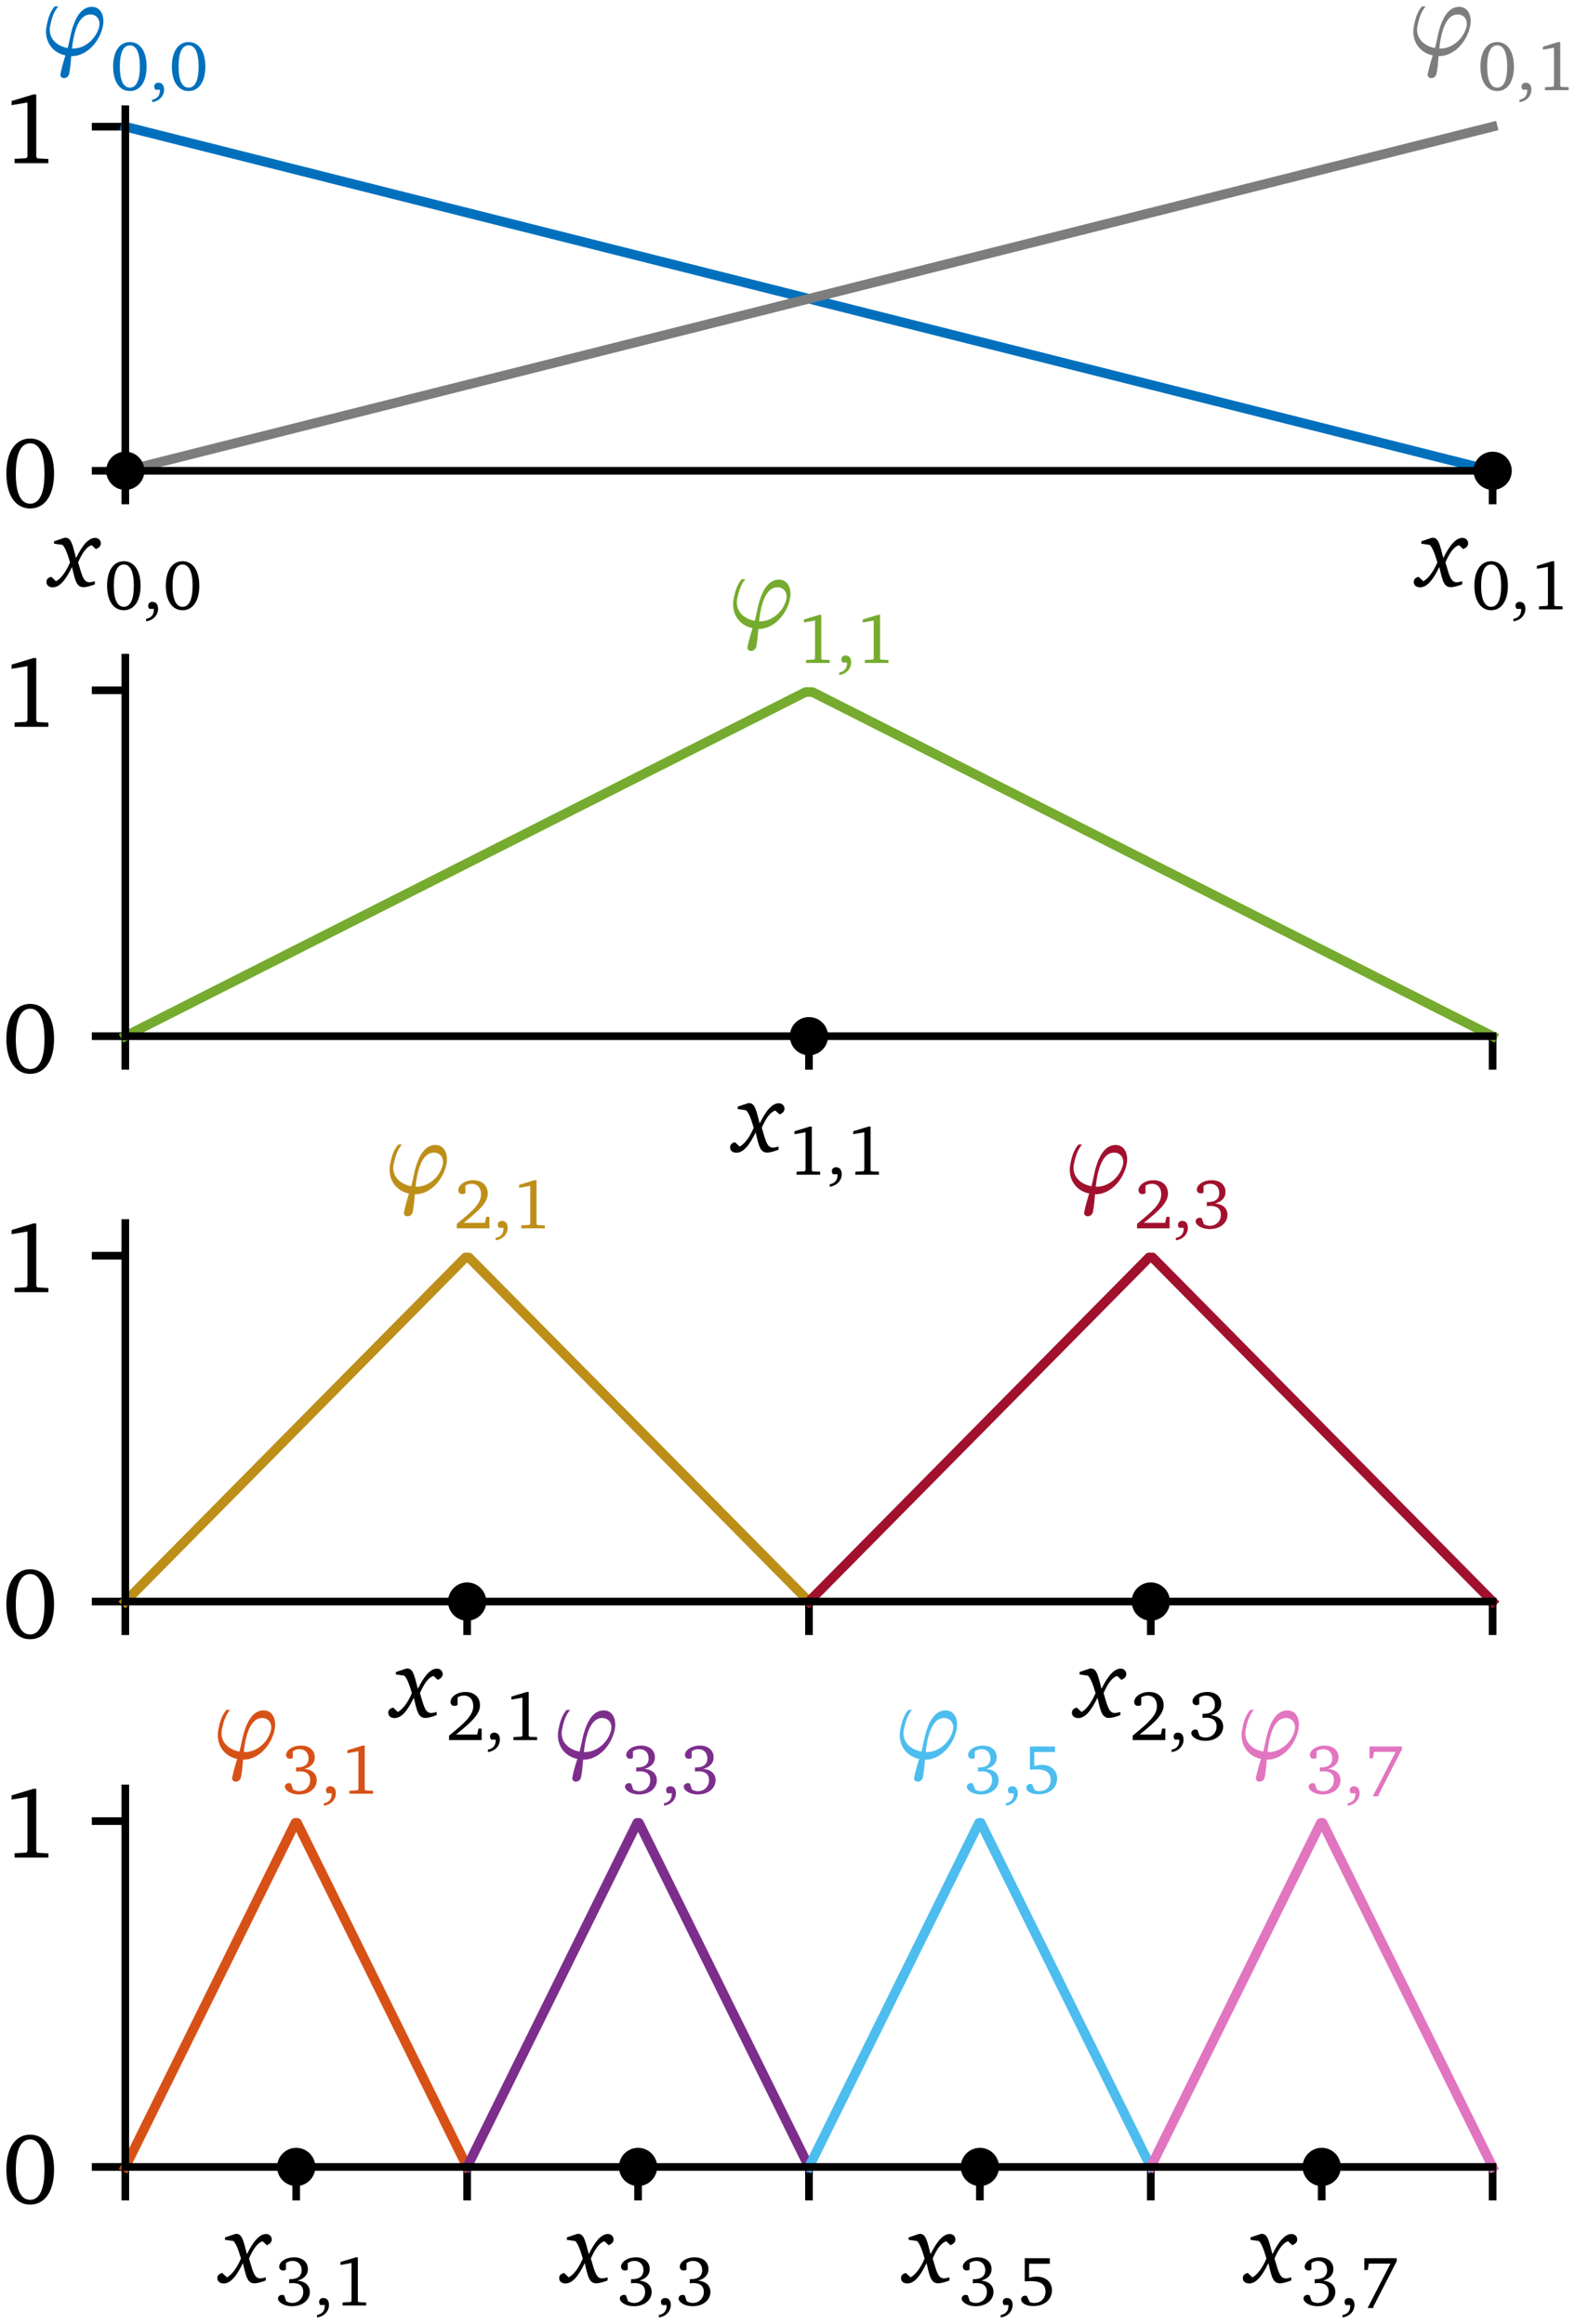 <?xml version="1.0" encoding="UTF-8" standalone="no"?>
<svg
   xmlns:dc="http://purl.org/dc/elements/1.1/"
   xmlns:cc="http://creativecommons.org/ns#"
   xmlns:rdf="http://www.w3.org/1999/02/22-rdf-syntax-ns#"
   xmlns:svg="http://www.w3.org/2000/svg"
   xmlns="http://www.w3.org/2000/svg"
   xmlns:xlink="http://www.w3.org/1999/xlink"
   xmlns:sodipodi="http://sodipodi.sourceforge.net/DTD/sodipodi-0.dtd"
   xmlns:inkscape="http://www.inkscape.org/namespaces/inkscape"
   width="247.017pt"
   height="364.369pt"
   viewBox="0 0 247.017 364.369"
   version="1.2"
   id="svg1005"
   sodipodi:docname="hierarchicalBasis_2.svg"
   inkscape:version="0.92.4 5da689c313, 2019-01-14">
  <sodipodi:namedview
     pagecolor="#ffffff"
     bordercolor="#666666"
     borderopacity="1"
     objecttolerance="10"
     gridtolerance="10"
     guidetolerance="10"
     inkscape:pageopacity="0"
     inkscape:pageshadow="2"
     inkscape:window-width="1920"
     inkscape:window-height="1015"
     id="namedview1007"
     showgrid="false"
     fit-margin-left="1"
     fit-margin-bottom="1"
     fit-margin-top="1"
     fit-margin-right="1"
     inkscape:zoom="1.4274194"
     inkscape:cx="37.854337"
     inkscape:cy="226.84623"
     inkscape:window-x="1920"
     inkscape:window-y="0"
     inkscape:window-maximized="1"
     inkscape:current-layer="surface707" />
  <defs
     id="defs52">
    <g
       id="g50">
      <symbol
         overflow="visible"
         id="glyph0-0"
         style="overflow:visible">
        <path
           style="stroke:none"
           d=""
           id="path2"
           inkscape:connector-curvature="0" />
      </symbol>
      <symbol
         overflow="visible"
         id="glyph0-1"
         style="overflow:visible">
        <path
           style="stroke:none"
           d="m 1.359,-5.094 -1.062,0.359 v 0.25 l 0.875,0.125 C 1.453,-4.094 1.688,-3.484 1.969,-2.531 1.531,-1.5 0.984,-0.812 0.5,-0.562 L 0.016,-1.016 c -0.328,0.062 -0.516,0.25 -0.516,0.531 0,0.344 0.266,0.562 0.656,0.562 0.703,0 1.328,-0.703 2.016,-2.125 C 2.516,-0.562 2.656,0.062 3.391,0.062 3.672,0.062 4.062,-0.047 4.562,-0.234 V -0.562 C 4.312,-0.5 4.125,-0.453 4,-0.453 c -0.625,0 -0.766,-0.656 -1.188,-2.078 0.469,-1.078 0.938,-1.672 1.422,-1.797 l 0.438,0.406 C 5.016,-4.062 5.188,-4.266 5.188,-4.516 c 0,-0.328 -0.25,-0.578 -0.594,-0.578 -0.656,0 -1.312,0.703 -2,2.109 -0.375,-1.438 -0.5,-2.125 -1.125,-2.125 -0.031,0 -0.062,0.016 -0.109,0.016 z m 0,0"
           id="path5"
           inkscape:connector-curvature="0" />
      </symbol>
      <symbol
         overflow="visible"
         id="glyph0-2"
         style="overflow:visible">
        <path
           style="stroke:none"
           d="m 0.531,-7.062 v 0.406 l 0.516,0.047 0.172,0.188 L 1.75,0 H 2.406 L 5.094,-5.766 5.703,0 H 6.312 L 9.391,-6.594 10,-6.656 V -7.062 H 7.984 v 0.406 l 0.625,0.047 0.078,0.156 -2.297,5.031 -0.594,-5.641 h -0.688 L 2.5,-1.5 2.109,-6.453 2.188,-6.609 2.781,-6.656 V -7.062 Z m 0,0"
           id="path8"
           inkscape:connector-curvature="0" />
      </symbol>
      <symbol
         overflow="visible"
         id="glyph1-0"
         style="overflow:visible">
        <path
           style="stroke:none"
           d=""
           id="path11"
           inkscape:connector-curvature="0" />
      </symbol>
      <symbol
         overflow="visible"
         id="glyph1-1"
         style="overflow:visible">
        <path
           style="stroke:none"
           d="m 2.047,-5.031 c -1.047,0 -1.75,0.938 -1.75,2.562 0,1.625 0.703,2.562 1.75,2.562 1.047,0 1.75,-0.938 1.75,-2.562 0,-1.625 -0.703,-2.562 -1.75,-2.562 z m 0,0.344 c 0.672,0 1.047,0.75 1.047,2.219 0,1.453 -0.375,2.203 -1.047,2.203 C 1.375,-0.266 1,-1.016 1,-2.469 1,-3.938 1.375,-4.688 2.047,-4.688 Z m 0,0"
           id="path14"
           inkscape:connector-curvature="0" />
      </symbol>
      <symbol
         overflow="visible"
         id="glyph1-2"
         style="overflow:visible">
        <path
           style="stroke:none"
           d="m 0.281,1.25 c 0.75,-0.094 1.25,-0.656 1.25,-1.297 0,-0.469 -0.219,-0.734 -0.594,-0.734 -0.25,0 -0.438,0.156 -0.438,0.406 0,0.125 0.047,0.234 0.125,0.328 h 0.469 c 0,0.031 0,0.047 0,0.078 0,0.531 -0.266,0.859 -0.812,0.969 z m 0,0"
           id="path17"
           inkscape:connector-curvature="0" />
      </symbol>
      <symbol
         overflow="visible"
         id="glyph1-3"
         style="overflow:visible">
        <path
           style="stroke:none"
           d="M 2.281,-5.031 0.688,-4.547 v 0.312 L 1.844,-4.438 v 3.953 l -0.078,0.125 L 0.906,-0.312 V 0 H 3.375 V -0.312 L 2.578,-0.344 2.5,-0.453 V -5.031 Z m 0,0"
           id="path20"
           inkscape:connector-curvature="0" />
      </symbol>
      <symbol
         overflow="visible"
         id="glyph1-4"
         style="overflow:visible">
        <path
           style="stroke:none"
           d="m 1.031,-0.578 c 1.625,-1.297 2.516,-2.125 2.516,-3.062 0,-0.828 -0.578,-1.391 -1.516,-1.391 -0.922,0 -1.562,0.531 -1.562,1.047 0,0.25 0.156,0.406 0.406,0.406 0.125,0 0.234,-0.031 0.328,-0.109 v -0.781 c 0.219,-0.125 0.438,-0.188 0.656,-0.188 0.609,0 0.984,0.422 0.984,1.109 0,0.969 -0.922,1.766 -2.531,3.078 V 0 H 3.719 V -1.203 H 3.391 L 3.25,-0.578 Z m 0,0"
           id="path23"
           inkscape:connector-curvature="0" />
      </symbol>
      <symbol
         overflow="visible"
         id="glyph1-5"
         style="overflow:visible">
        <path
           style="stroke:none"
           d="m 2.328,-2.594 c 0.719,-0.203 1.094,-0.625 1.094,-1.203 0,-0.734 -0.562,-1.234 -1.438,-1.234 -0.922,0 -1.562,0.5 -1.562,0.984 0,0.234 0.172,0.391 0.406,0.391 0.109,0 0.203,-0.016 0.297,-0.094 v -0.688 c 0.219,-0.141 0.438,-0.219 0.703,-0.219 0.562,0 0.938,0.375 0.938,0.969 0,0.594 -0.406,0.938 -1.141,0.938 -0.062,0 -0.109,0 -0.156,0 v 0.438 c 0.141,-0.031 0.266,-0.031 0.391,-0.031 0.703,0 1.078,0.328 1.078,0.922 0,0.656 -0.484,1.156 -1.156,1.156 -0.219,0 -0.422,-0.062 -0.625,-0.172 L 0.938,-1.062 C 0.859,-1.094 0.781,-1.109 0.719,-1.109 c -0.234,0 -0.422,0.172 -0.422,0.375 0,0.375 0.594,0.812 1.469,0.812 1.125,0 1.859,-0.672 1.859,-1.484 0,-0.672 -0.469,-1.125 -1.297,-1.188 z m 0,0"
           id="path26"
           inkscape:connector-curvature="0" />
      </symbol>
      <symbol
         overflow="visible"
         id="glyph1-6"
         style="overflow:visible">
        <path
           style="stroke:none"
           d="m 0.75,-4.938 v 2.422 c 0.156,-0.016 0.375,-0.031 0.641,-0.031 1.016,0 1.531,0.344 1.531,1.094 0,0.688 -0.469,1.188 -1.156,1.188 -0.172,0 -0.344,-0.031 -0.5,-0.094 L 0.969,-1 c -0.078,-0.016 -0.125,-0.016 -0.172,-0.016 -0.25,0 -0.422,0.156 -0.422,0.391 0,0.359 0.5,0.688 1.266,0.688 1.203,0 1.953,-0.703 1.953,-1.656 0,-0.844 -0.625,-1.422 -1.609,-1.422 -0.234,0 -0.5,0.047 -0.781,0.125 v -1.469 H 3.375 V -4.938 Z m 0,0"
           id="path29"
           inkscape:connector-curvature="0" />
      </symbol>
      <symbol
         overflow="visible"
         id="glyph1-7"
         style="overflow:visible">
        <path
           style="stroke:none"
           d="m 0.516,-4.938 v 1.234 H 0.875 L 0.984,-4.375 H 3.25 L 0.859,0.266 H 1.469 v -0.156 l 2.438,-4.75 V -4.938 Z m 0,0"
           id="path32"
           inkscape:connector-curvature="0" />
      </symbol>
      <symbol
         overflow="visible"
         id="glyph2-0"
         style="overflow:visible">
        <path
           style="stroke:none"
           d=""
           id="path35"
           inkscape:connector-curvature="0" />
      </symbol>
      <symbol
         overflow="visible"
         id="glyph2-1"
         style="overflow:visible">
        <path
           style="stroke:none"
           d="m 2.922,-7.188 c -1.5,0 -2.484,1.328 -2.484,3.656 0,2.328 0.984,3.656 2.484,3.656 1.5,0 2.5,-1.328 2.5,-3.656 0,-2.328 -1,-3.656 -2.5,-3.656 z m 0,0.5 c 0.969,0 1.5,1.078 1.5,3.156 0,2.078 -0.531,3.156 -1.5,3.156 -0.969,0 -1.5,-1.062 -1.5,-3.141 0,-2.094 0.531,-3.172 1.5,-3.172 z m 0,0"
           id="path38"
           inkscape:connector-curvature="0" />
      </symbol>
      <symbol
         overflow="visible"
         id="glyph2-2"
         style="overflow:visible">
        <path
           style="stroke:none"
           d="M 3.266,-7.188 0.984,-6.5 v 0.438 l 1.656,-0.281 v 5.656 l -0.125,0.172 -1.219,0.062 V 0 h 3.531 V -0.438 L 3.688,-0.5 3.562,-0.656 V -7.188 Z m 0,0"
           id="path41"
           inkscape:connector-curvature="0" />
      </symbol>
      <symbol
         overflow="visible"
         id="glyph3-0"
         style="overflow:visible">
        <path
           style="stroke:none"
           d=""
           id="path44"
           inkscape:connector-curvature="0" />
      </symbol>
      <symbol
         overflow="visible"
         id="glyph3-1"
         style="overflow:visible">
        <path
           style="stroke:none"
           d="M 3.516,0.094 H 3.562 c 1.562,0 2.938,-1.5 3.266,-3.172 0.031,-0.156 0.047,-0.328 0.047,-0.5 0,-0.812 -0.422,-1.484 -1.203,-1.484 -1.375,0 -2,1.75 -2.312,3.359 -0.062,0.312 -0.141,0.625 -0.219,0.953 -1.078,-0.203 -1.875,-0.906 -1.875,-1.922 0,-0.125 0.016,-0.266 0.047,-0.406 0.141,-0.703 0.344,-1.438 0.844,-2.031 h -0.375 C 1.266,-4.516 1.078,-3.781 0.938,-3.078 0.891,-2.859 0.875,-2.656 0.875,-2.469 c 0,1.25 0.812,2.234 2.031,2.484 C 2.703,0.656 2.516,1.297 2.391,1.938 2.375,1.969 2.375,2 2.375,2.047 c 0,0.219 0.188,0.344 0.375,0.344 0.234,0 0.484,-0.156 0.547,-0.453 0.125,-0.625 0.172,-1.234 0.219,-1.844 z M 3.594,-0.703 c 0.031,-0.344 0.078,-0.656 0.141,-1 0.234,-1.234 0.719,-2.562 1.781,-2.562 0.578,0 0.953,0.422 0.953,0.969 0,0.062 -0.016,0.156 -0.016,0.219 -0.266,1.297 -1.469,2.375 -2.734,2.375 -0.047,0 -0.078,0 -0.125,0 z m 0,0"
           id="path47"
           inkscape:connector-curvature="0" />
      </symbol>
    </g>
  </defs>
  <g
     id="surface707"
     transform="translate(24.399,54.157)">
    <path
       style="fill:none;stroke:#000000;stroke-width:1.2;stroke-linecap:butt;stroke-linejoin:round;stroke-miterlimit:10;stroke-opacity:1"
       d="m -4.748,19.665 v 5.25"
       id="path54"
       inkscape:connector-curvature="0" />
    <g
       style="fill:#000000;fill-opacity:1"
       id="g58"
       transform="matrix(1.5,0,0,1.5,-49.555,-62.366)">
      <use
         xlink:href="#glyph0-1"
         x="22.126"
         y="66.791"
         id="use56"
         width="100%"
         height="100%" />
    </g>
    <g
       style="fill:#000000;fill-opacity:1"
       id="g66"
       transform="matrix(1.5,0,0,1.5,-49.555,-62.366)">
      <use
         xlink:href="#glyph1-1"
         x="27.671"
         y="69.169"
         id="use60"
         width="100%"
         height="100%" />
      <use
         xlink:href="#glyph1-2"
         x="31.766"
         y="69.169"
         id="use62"
         width="100%"
         height="100%" />
      <use
         xlink:href="#glyph1-1"
         x="33.813"
         y="69.169"
         id="use64"
         width="100%"
         height="100%" />
    </g>
    <path
       style="fill:none;stroke:#000000;stroke-width:1.2;stroke-linecap:butt;stroke-linejoin:round;stroke-miterlimit:10;stroke-opacity:1"
       d="m 209.699,19.665 v 5.25"
       id="path68"
       inkscape:connector-curvature="0" />
    <g
       style="fill:#000000;fill-opacity:1"
       id="g72"
       transform="matrix(1.5,0,0,1.5,-49.555,-62.366)">
      <use
         xlink:href="#glyph0-1"
         x="165.089"
         y="66.791"
         id="use70"
         width="100%"
         height="100%" />
    </g>
    <g
       style="fill:#000000;fill-opacity:1"
       id="g80"
       transform="matrix(1.5,0,0,1.5,-49.555,-62.366)">
      <use
         xlink:href="#glyph1-1"
         x="170.633"
         y="69.169"
         id="use74"
         width="100%"
         height="100%" />
      <use
         xlink:href="#glyph1-2"
         x="174.728"
         y="69.169"
         id="use76"
         width="100%"
         height="100%" />
      <use
         xlink:href="#glyph1-3"
         x="176.775"
         y="69.169"
         id="use78"
         width="100%"
         height="100%" />
    </g>
    <path
       style="fill:none;stroke:#000000;stroke-width:1.2;stroke-linecap:butt;stroke-linejoin:round;stroke-miterlimit:10;stroke-opacity:1"
       d="M -4.748,19.665 H -9.998"
       id="path82"
       inkscape:connector-curvature="0" />
    <g
       style="fill:#000000;fill-opacity:1"
       id="g86"
       transform="matrix(1.5,0,0,1.5,-49.555,-62.366)">
      <use
         xlink:href="#glyph2-1"
         x="17"
         y="58.501"
         id="use84"
         width="100%"
         height="100%" />
    </g>
    <path
       style="fill:none;stroke:#000000;stroke-width:1.2;stroke-linecap:butt;stroke-linejoin:round;stroke-miterlimit:10;stroke-opacity:1"
       d="M -4.748,-34.294 H -9.998"
       id="path88"
       inkscape:connector-curvature="0" />
    <g
       style="fill:#000000;fill-opacity:1"
       id="g92"
       transform="matrix(1.5,0,0,1.5,-49.555,-62.366)">
      <use
         xlink:href="#glyph2-2"
         x="17"
         y="22.529"
         id="use90"
         width="100%"
         height="100%" />
    </g>
    <path
       style="fill:none;stroke:#0070bd;stroke-width:1.5;stroke-linecap:square;stroke-linejoin:round;stroke-miterlimit:10;stroke-opacity:1"
       d="M -4.748,-34.294 209.699,19.665"
       id="path94"
       inkscape:connector-curvature="0" />
    <path
       style="fill:none;stroke:#7d7d7d;stroke-width:1.5;stroke-linecap:square;stroke-linejoin:round;stroke-miterlimit:10;stroke-opacity:1"
       d="M -4.748,19.665 209.699,-34.294"
       id="path96"
       inkscape:connector-curvature="0" />
    <path
       style="fill:#000000;fill-opacity:1;fill-rule:nonzero;stroke:#000000;stroke-width:1.5;stroke-linecap:butt;stroke-linejoin:round;stroke-miterlimit:10;stroke-opacity:1"
       d="m -4.748,21.915 c 0.598,0 1.172,-0.24 1.594,-0.662 0.422,-0.422 0.656,-0.99 0.656,-1.588 0,-0.598 -0.234,-1.172 -0.656,-1.594 -0.422,-0.422 -0.996,-0.656 -1.594,-0.656 -0.598,0 -1.166,0.234 -1.588,0.656 -0.422,0.422 -0.662,0.996 -0.662,1.594 0,0.598 0.24,1.166 0.662,1.588 0.422,0.422 0.99,0.662 1.588,0.662 z m 0,0"
       id="path98"
       inkscape:connector-curvature="0" />
    <path
       style="fill:#000000;fill-opacity:1;fill-rule:nonzero;stroke:#000000;stroke-width:1.5;stroke-linecap:butt;stroke-linejoin:round;stroke-miterlimit:10;stroke-opacity:1"
       d="m 209.699,21.915 c 0.598,0 1.172,-0.24 1.594,-0.662 0.422,-0.422 0.656,-0.99 0.656,-1.588 0,-0.598 -0.234,-1.172 -0.656,-1.594 -0.422,-0.422 -0.996,-0.656 -1.594,-0.656 -0.598,0 -1.166,0.234 -1.588,0.656 -0.422,0.422 -0.662,0.996 -0.662,1.594 0,0.598 0.24,1.166 0.662,1.588 0.422,0.422 0.99,0.662 1.588,0.662 z m 0,0"
       id="path100"
       inkscape:connector-curvature="0" />
    <path
       style="fill:none;stroke:#000000;stroke-width:1.2;stroke-linecap:square;stroke-linejoin:miter;stroke-miterlimit:10;stroke-opacity:1"
       d="M -4.748,19.665 V -37.03"
       id="path102"
       inkscape:connector-curvature="0"
       sodipodi:nodetypes="cc" />
    <path
       style="fill:none;stroke:#000000;stroke-width:1.2;stroke-linecap:square;stroke-linejoin:miter;stroke-miterlimit:10;stroke-opacity:1"
       d="M -4.748,19.665 H 209.699"
       id="path104"
       inkscape:connector-curvature="0" />
    <g
       style="fill:#0070bd;fill-opacity:1"
       id="g364"
       transform="matrix(1.5,0,0,1.5,-49.555,-62.366)">
      <use
         xlink:href="#glyph3-1"
         x="20.706"
         y="11.249"
         id="use362"
         width="100%"
         height="100%" />
    </g>
    <g
       style="fill:#0070bd;fill-opacity:1"
       id="g376"
       transform="matrix(1.5,0,0,1.5,-49.555,-62.366)">
      <use
         xlink:href="#glyph1-1"
         x="28.302"
         y="14.899"
         id="use370"
         width="100%"
         height="100%" />
      <use
         xlink:href="#glyph1-2"
         x="32.397"
         y="14.899"
         id="use372"
         width="100%"
         height="100%" />
      <use
         xlink:href="#glyph1-1"
         x="34.444"
         y="14.899"
         id="use374"
         width="100%"
         height="100%" />
    </g>
    <g
       style="fill:#e3eef5;fill-opacity:1"
       id="g464"
       transform="matrix(1.5,0,0,1.5,-49.555,-62.366)" />
    <g
       style="fill:#7d7d7d;fill-opacity:1"
       id="g636"
       transform="matrix(1.5,0,0,1.5,-49.555,-62.366)">
      <use
         xlink:href="#glyph3-1"
         x="163.669"
         y="11.249"
         id="use634"
         width="100%"
         height="100%" />
    </g>
    <g
       style="fill:#7d7d7d;fill-opacity:1"
       id="g648"
       transform="matrix(1.5,0,0,1.5,-49.555,-62.366)">
      <use
         xlink:href="#glyph1-1"
         x="171.265"
         y="14.899"
         id="use642"
         width="100%"
         height="100%" />
      <use
         xlink:href="#glyph1-2"
         x="175.36"
         y="14.899"
         id="use644"
         width="100%"
         height="100%" />
      <use
         xlink:href="#glyph1-3"
         x="177.407"
         y="14.899"
         id="use646"
         width="100%"
         height="100%" />
    </g>
    <path
       style="fill:none;stroke:#000000;stroke-width:1.2;stroke-linecap:butt;stroke-linejoin:round;stroke-miterlimit:10;stroke-opacity:1"
       d="m -4.748,108.317 v 5.25"
       id="path662"
       inkscape:connector-curvature="0" />
    <path
       style="fill:none;stroke:#000000;stroke-width:1.2;stroke-linecap:butt;stroke-linejoin:round;stroke-miterlimit:10;stroke-opacity:1"
       d="m 102.478,108.317 v 5.25"
       id="path664"
       inkscape:connector-curvature="0" />
    <g
       style="fill:#000000;fill-opacity:1"
       id="g668"
       transform="matrix(1.5,0,0,1.5,-49.555,-62.366)">
      <use
         xlink:href="#glyph0-1"
         x="93.608"
         y="125.891"
         id="use666"
         width="100%"
         height="100%" />
    </g>
    <g
       style="fill:#000000;fill-opacity:1"
       id="g676"
       transform="matrix(1.5,0,0,1.5,-49.555,-62.366)">
      <use
         xlink:href="#glyph1-3"
         x="99.152"
         y="128.269"
         id="use670"
         width="100%"
         height="100%" />
      <use
         xlink:href="#glyph1-2"
         x="103.247"
         y="128.269"
         id="use672"
         width="100%"
         height="100%" />
      <use
         xlink:href="#glyph1-3"
         x="105.294"
         y="128.269"
         id="use674"
         width="100%"
         height="100%" />
    </g>
    <path
       style="fill:none;stroke:#000000;stroke-width:1.2;stroke-linecap:butt;stroke-linejoin:round;stroke-miterlimit:10;stroke-opacity:1"
       d="m 209.699,108.317 v 5.25"
       id="path678"
       inkscape:connector-curvature="0" />
    <path
       style="fill:none;stroke:#000000;stroke-width:1.2;stroke-linecap:butt;stroke-linejoin:round;stroke-miterlimit:10;stroke-opacity:1"
       d="M -4.748,108.317 H -9.998"
       id="path680"
       inkscape:connector-curvature="0" />
    <g
       style="fill:#000000;fill-opacity:1"
       id="g684"
       transform="matrix(1.5,0,0,1.5,-49.555,-62.366)">
      <use
         xlink:href="#glyph2-1"
         x="17"
         y="117.602"
         id="use682"
         width="100%"
         height="100%" />
    </g>
    <path
       style="fill:none;stroke:#000000;stroke-width:1.2;stroke-linecap:butt;stroke-linejoin:round;stroke-miterlimit:10;stroke-opacity:1"
       d="M -4.748,54.083 H -9.998"
       id="path686"
       inkscape:connector-curvature="0" />
    <g
       style="fill:#000000;fill-opacity:1"
       id="g690"
       transform="matrix(1.5,0,0,1.5,-49.555,-62.366)">
      <use
         xlink:href="#glyph2-2"
         x="17"
         y="81.448"
         id="use688"
         width="100%"
         height="100%" />
    </g>
    <path
       style="fill:none;stroke:#75ab2e;stroke-width:1.5;stroke-linecap:square;stroke-linejoin:round;stroke-miterlimit:10;stroke-opacity:1"
       d="M -4.748,108.317 101.939,54.353 h 1.078 l 106.682,53.965"
       id="path692"
       inkscape:connector-curvature="0" />
    <path
       style="fill:#000000;fill-opacity:1;fill-rule:nonzero;stroke:#000000;stroke-width:1.5;stroke-linecap:butt;stroke-linejoin:round;stroke-miterlimit:10;stroke-opacity:1"
       d="m 102.478,110.562 c 0.592,0 1.166,-0.234 1.588,-0.656 0.422,-0.422 0.662,-0.996 0.662,-1.588 0,-0.598 -0.24,-1.172 -0.662,-1.594 -0.422,-0.422 -0.996,-0.656 -1.588,-0.656 -0.598,0 -1.172,0.234 -1.594,0.656 -0.422,0.422 -0.656,0.996 -0.656,1.594 0,0.592 0.234,1.166 0.656,1.588 0.422,0.422 0.996,0.656 1.594,0.656 z m 0,0"
       id="path694"
       inkscape:connector-curvature="0" />
    <path
       style="fill:none;stroke:#000000;stroke-width:1.2;stroke-linecap:square;stroke-linejoin:miter;stroke-miterlimit:10;stroke-opacity:1"
       d="M -4.748,108.317 V 48.962"
       id="path696"
       inkscape:connector-curvature="0" />
    <path
       style="fill:none;stroke:#000000;stroke-width:1.2;stroke-linecap:square;stroke-linejoin:miter;stroke-miterlimit:10;stroke-opacity:1"
       d="M -4.748,108.317 H 209.699"
       id="path698"
       inkscape:connector-curvature="0" />
    <g
       style="fill:#75ab2e;fill-opacity:1"
       id="g702"
       transform="matrix(1.5,0,0,1.5,-49.555,-62.366)">
      <use
         xlink:href="#glyph3-1"
         x="92.547"
         y="71.123"
         id="use700"
         width="100%"
         height="100%" />
    </g>
    <g
       style="fill:#75ab2e;fill-opacity:1"
       id="g714"
       transform="matrix(1.5,0,0,1.5,-49.555,-62.366)">
      <use
         xlink:href="#glyph1-3"
         x="100.143"
         y="74.774"
         id="use708"
         width="100%"
         height="100%" />
      <use
         xlink:href="#glyph1-2"
         x="104.238"
         y="74.774"
         id="use710"
         width="100%"
         height="100%" />
      <use
         xlink:href="#glyph1-3"
         x="106.285"
         y="74.774"
         id="use712"
         width="100%"
         height="100%" />
    </g>
    <path
       style="fill:none;stroke:#000000;stroke-width:1.2;stroke-linecap:butt;stroke-linejoin:round;stroke-miterlimit:10;stroke-opacity:1"
       d="m -4.748,196.964 v 5.25"
       id="path728"
       inkscape:connector-curvature="0" />
    <path
       style="fill:none;stroke:#000000;stroke-width:1.2;stroke-linecap:butt;stroke-linejoin:round;stroke-miterlimit:10;stroke-opacity:1"
       d="m 48.865,196.964 v 5.25"
       id="path730"
       inkscape:connector-curvature="0" />
    <g
       style="fill:#000000;fill-opacity:1"
       id="g734"
       transform="matrix(1.5,0,0,1.5,-49.555,-62.366)">
      <use
         xlink:href="#glyph0-1"
         x="57.867"
         y="184.991"
         id="use732"
         width="100%"
         height="100%" />
    </g>
    <g
       style="fill:#000000;fill-opacity:1"
       id="g742"
       transform="matrix(1.5,0,0,1.5,-49.555,-62.366)">
      <use
         xlink:href="#glyph1-4"
         x="63.411"
         y="187.369"
         id="use736"
         width="100%"
         height="100%" />
      <use
         xlink:href="#glyph1-2"
         x="67.506"
         y="187.369"
         id="use738"
         width="100%"
         height="100%" />
      <use
         xlink:href="#glyph1-3"
         x="69.553"
         y="187.369"
         id="use740"
         width="100%"
         height="100%" />
    </g>
    <path
       style="fill:none;stroke:#000000;stroke-width:1.2;stroke-linecap:butt;stroke-linejoin:round;stroke-miterlimit:10;stroke-opacity:1"
       d="m 102.478,196.964 v 5.25"
       id="path744"
       inkscape:connector-curvature="0" />
    <path
       style="fill:none;stroke:#000000;stroke-width:1.2;stroke-linecap:butt;stroke-linejoin:round;stroke-miterlimit:10;stroke-opacity:1"
       d="m 156.086,196.964 v 5.25"
       id="path746"
       inkscape:connector-curvature="0" />
    <g
       style="fill:#000000;fill-opacity:1"
       id="g750"
       transform="matrix(1.5,0,0,1.5,-49.555,-62.366)">
      <use
         xlink:href="#glyph0-1"
         x="129.348"
         y="184.991"
         id="use748"
         width="100%"
         height="100%" />
    </g>
    <g
       style="fill:#000000;fill-opacity:1"
       id="g758"
       transform="matrix(1.5,0,0,1.5,-49.555,-62.366)">
      <use
         xlink:href="#glyph1-4"
         x="134.893"
         y="187.369"
         id="use752"
         width="100%"
         height="100%" />
      <use
         xlink:href="#glyph1-2"
         x="138.988"
         y="187.369"
         id="use754"
         width="100%"
         height="100%" />
      <use
         xlink:href="#glyph1-5"
         x="141.035"
         y="187.369"
         id="use756"
         width="100%"
         height="100%" />
    </g>
    <path
       style="fill:none;stroke:#000000;stroke-width:1.2;stroke-linecap:butt;stroke-linejoin:round;stroke-miterlimit:10;stroke-opacity:1"
       d="m 209.699,196.964 v 5.25"
       id="path760"
       inkscape:connector-curvature="0" />
    <path
       style="fill:none;stroke:#000000;stroke-width:1.2;stroke-linecap:butt;stroke-linejoin:round;stroke-miterlimit:10;stroke-opacity:1"
       d="M -4.748,196.964 H -9.998"
       id="path762"
       inkscape:connector-curvature="0" />
    <g
       style="fill:#000000;fill-opacity:1"
       id="g766"
       transform="matrix(1.5,0,0,1.5,-49.555,-62.366)">
      <use
         xlink:href="#glyph2-1"
         x="17"
         y="176.702"
         id="use764"
         width="100%"
         height="100%" />
    </g>
    <path
       style="fill:none;stroke:#000000;stroke-width:1.2;stroke-linecap:butt;stroke-linejoin:round;stroke-miterlimit:10;stroke-opacity:1"
       d="M -4.748,142.735 H -9.998"
       id="path768"
       inkscape:connector-curvature="0" />
    <g
       style="fill:#000000;fill-opacity:1"
       id="g772"
       transform="matrix(1.5,0,0,1.5,-49.555,-62.366)">
      <use
         xlink:href="#glyph2-2"
         x="17"
         y="140.548"
         id="use770"
         width="100%"
         height="100%" />
    </g>
    <path
       style="fill:none;stroke:#bd8f19;stroke-width:1.5;stroke-linecap:square;stroke-linejoin:round;stroke-miterlimit:10;stroke-opacity:1"
       d="M -4.748,196.964 48.596,143.005 h 0.539 l 53.344,53.959"
       id="path774"
       inkscape:connector-curvature="0" />
    <path
       style="fill:none;stroke:#a1112e;stroke-width:1.5;stroke-linecap:square;stroke-linejoin:round;stroke-miterlimit:10;stroke-opacity:1"
       d="m 102.478,196.964 53.338,-53.959 h 0.539 l 53.344,53.959"
       id="path776"
       inkscape:connector-curvature="0" />
    <path
       style="fill:#000000;fill-opacity:1;fill-rule:nonzero;stroke:#000000;stroke-width:1.5;stroke-linecap:butt;stroke-linejoin:round;stroke-miterlimit:10;stroke-opacity:1"
       d="m 48.865,199.214 c 0.598,0 1.166,-0.234 1.588,-0.656 0.422,-0.422 0.662,-0.996 0.662,-1.594 0,-0.598 -0.24,-1.166 -0.662,-1.588 -0.422,-0.422 -0.99,-0.662 -1.588,-0.662 -0.598,0 -1.166,0.24 -1.588,0.662 -0.422,0.422 -0.662,0.99 -0.662,1.588 0,0.598 0.24,1.172 0.662,1.594 0.422,0.422 0.99,0.656 1.588,0.656 z m 0,0"
       id="path778"
       inkscape:connector-curvature="0" />
    <path
       style="fill:#000000;fill-opacity:1;fill-rule:nonzero;stroke:#000000;stroke-width:1.5;stroke-linecap:butt;stroke-linejoin:round;stroke-miterlimit:10;stroke-opacity:1"
       d="m 156.086,199.214 c 0.598,0 1.172,-0.234 1.594,-0.656 0.422,-0.422 0.656,-0.996 0.656,-1.594 0,-0.598 -0.234,-1.166 -0.656,-1.588 -0.422,-0.422 -0.996,-0.662 -1.594,-0.662 -0.592,0 -1.166,0.24 -1.588,0.662 -0.422,0.422 -0.656,0.99 -0.656,1.588 0,0.598 0.234,1.172 0.656,1.594 0.422,0.422 0.996,0.656 1.588,0.656 z m 0,0"
       id="path780"
       inkscape:connector-curvature="0" />
    <path
       style="fill:none;stroke:#000000;stroke-width:1.2;stroke-linecap:square;stroke-linejoin:miter;stroke-miterlimit:10;stroke-opacity:1"
       d="M -4.748,196.964 V 137.608"
       id="path782"
       inkscape:connector-curvature="0" />
    <path
       style="fill:none;stroke:#000000;stroke-width:1.2;stroke-linecap:square;stroke-linejoin:miter;stroke-miterlimit:10;stroke-opacity:1"
       d="M -4.748,196.964 H 209.699"
       id="path784"
       inkscape:connector-curvature="0" />
    <g
       style="fill:#bd8f19;fill-opacity:1"
       id="g788"
       transform="matrix(1.5,0,0,1.5,-49.555,-62.366)">
      <use
         xlink:href="#glyph3-1"
         x="56.627"
         y="130.223"
         id="use786"
         width="100%"
         height="100%" />
    </g>
    <g
       style="fill:#bd8f19;fill-opacity:1"
       id="g800"
       transform="matrix(1.5,0,0,1.5,-49.555,-62.366)">
      <use
         xlink:href="#glyph1-4"
         x="64.223"
         y="133.874"
         id="use794"
         width="100%"
         height="100%" />
      <use
         xlink:href="#glyph1-2"
         x="68.318"
         y="133.874"
         id="use796"
         width="100%"
         height="100%" />
      <use
         xlink:href="#glyph1-3"
         x="70.365"
         y="133.874"
         id="use798"
         width="100%"
         height="100%" />
    </g>
    <g
       style="fill:#a1112e;fill-opacity:1"
       id="g804"
       transform="matrix(1.5,0,0,1.5,-49.555,-62.366)">
      <use
         xlink:href="#glyph3-1"
         x="127.748"
         y="130.223"
         id="use802"
         width="100%"
         height="100%" />
    </g>
    <g
       style="fill:#a1112e;fill-opacity:1"
       id="g816"
       transform="matrix(1.5,0,0,1.5,-49.555,-62.366)">
      <use
         xlink:href="#glyph1-4"
         x="135.344"
         y="133.874"
         id="use810"
         width="100%"
         height="100%" />
      <use
         xlink:href="#glyph1-2"
         x="139.439"
         y="133.874"
         id="use812"
         width="100%"
         height="100%" />
      <use
         xlink:href="#glyph1-5"
         x="141.486"
         y="133.874"
         id="use814"
         width="100%"
         height="100%" />
    </g>
    <path
       style="fill:none;stroke:#000000;stroke-width:1.2;stroke-linecap:butt;stroke-linejoin:round;stroke-miterlimit:10;stroke-opacity:1"
       d="m -4.748,285.616 v 5.25"
       id="path830"
       inkscape:connector-curvature="0" />
    <path
       style="fill:none;stroke:#000000;stroke-width:1.2;stroke-linecap:butt;stroke-linejoin:round;stroke-miterlimit:10;stroke-opacity:1"
       d="m 22.058,285.616 v 5.25"
       id="path832"
       inkscape:connector-curvature="0" />
    <g
       style="fill:#000000;fill-opacity:1"
       id="g836"
       transform="matrix(1.5,0,0,1.5,-49.555,-62.366)">
      <use
         xlink:href="#glyph0-1"
         x="39.997"
         y="244.091"
         id="use834"
         width="100%"
         height="100%" />
    </g>
    <g
       style="fill:#000000;fill-opacity:1"
       id="g844"
       transform="matrix(1.5,0,0,1.5,-49.555,-62.366)">
      <use
         xlink:href="#glyph1-5"
         x="45.541"
         y="246.469"
         id="use838"
         width="100%"
         height="100%" />
      <use
         xlink:href="#glyph1-2"
         x="49.636"
         y="246.469"
         id="use840"
         width="100%"
         height="100%" />
      <use
         xlink:href="#glyph1-3"
         x="51.683"
         y="246.469"
         id="use842"
         width="100%"
         height="100%" />
    </g>
    <path
       style="fill:none;stroke:#000000;stroke-width:1.2;stroke-linecap:butt;stroke-linejoin:round;stroke-miterlimit:10;stroke-opacity:1"
       d="m 48.865,285.616 v 5.25"
       id="path846"
       inkscape:connector-curvature="0" />
    <path
       style="fill:none;stroke:#000000;stroke-width:1.2;stroke-linecap:butt;stroke-linejoin:round;stroke-miterlimit:10;stroke-opacity:1"
       d="m 75.672,285.616 v 5.25"
       id="path848"
       inkscape:connector-curvature="0" />
    <g
       style="fill:#000000;fill-opacity:1"
       id="g852"
       transform="matrix(1.5,0,0,1.5,-49.555,-62.366)">
      <use
         xlink:href="#glyph0-1"
         x="75.737"
         y="244.091"
         id="use850"
         width="100%"
         height="100%" />
    </g>
    <g
       style="fill:#000000;fill-opacity:1"
       id="g860"
       transform="matrix(1.5,0,0,1.5,-49.555,-62.366)">
      <use
         xlink:href="#glyph1-5"
         x="81.282"
         y="246.469"
         id="use854"
         width="100%"
         height="100%" />
      <use
         xlink:href="#glyph1-2"
         x="85.377"
         y="246.469"
         id="use856"
         width="100%"
         height="100%" />
      <use
         xlink:href="#glyph1-5"
         x="87.424"
         y="246.469"
         id="use858"
         width="100%"
         height="100%" />
    </g>
    <path
       style="fill:none;stroke:#000000;stroke-width:1.2;stroke-linecap:butt;stroke-linejoin:round;stroke-miterlimit:10;stroke-opacity:1"
       d="m 102.478,285.616 v 5.25"
       id="path862"
       inkscape:connector-curvature="0" />
    <path
       style="fill:none;stroke:#000000;stroke-width:1.2;stroke-linecap:butt;stroke-linejoin:round;stroke-miterlimit:10;stroke-opacity:1"
       d="m 129.285,285.616 v 5.25"
       id="path864"
       inkscape:connector-curvature="0" />
    <g
       style="fill:#000000;fill-opacity:1"
       id="g868"
       transform="matrix(1.5,0,0,1.5,-49.555,-62.366)">
      <use
         xlink:href="#glyph0-1"
         x="111.478"
         y="244.091"
         id="use866"
         width="100%"
         height="100%" />
    </g>
    <g
       style="fill:#000000;fill-opacity:1"
       id="g876"
       transform="matrix(1.5,0,0,1.5,-49.555,-62.366)">
      <use
         xlink:href="#glyph1-5"
         x="117.022"
         y="246.469"
         id="use870"
         width="100%"
         height="100%" />
      <use
         xlink:href="#glyph1-2"
         x="121.117"
         y="246.469"
         id="use872"
         width="100%"
         height="100%" />
      <use
         xlink:href="#glyph1-6"
         x="123.164"
         y="246.469"
         id="use874"
         width="100%"
         height="100%" />
    </g>
    <path
       style="fill:none;stroke:#000000;stroke-width:1.2;stroke-linecap:butt;stroke-linejoin:round;stroke-miterlimit:10;stroke-opacity:1"
       d="m 156.086,285.616 v 5.25"
       id="path878"
       inkscape:connector-curvature="0" />
    <path
       style="fill:none;stroke:#000000;stroke-width:1.2;stroke-linecap:butt;stroke-linejoin:round;stroke-miterlimit:10;stroke-opacity:1"
       d="m 182.892,285.616 v 5.25"
       id="path880"
       inkscape:connector-curvature="0" />
    <g
       style="fill:#000000;fill-opacity:1"
       id="g884"
       transform="matrix(1.5,0,0,1.5,-49.555,-62.366)">
      <use
         xlink:href="#glyph0-1"
         x="147.219"
         y="244.091"
         id="use882"
         width="100%"
         height="100%" />
    </g>
    <g
       style="fill:#000000;fill-opacity:1"
       id="g892"
       transform="matrix(1.5,0,0,1.5,-49.555,-62.366)">
      <use
         xlink:href="#glyph1-5"
         x="152.763"
         y="246.469"
         id="use886"
         width="100%"
         height="100%" />
      <use
         xlink:href="#glyph1-2"
         x="156.858"
         y="246.469"
         id="use888"
         width="100%"
         height="100%" />
      <use
         xlink:href="#glyph1-7"
         x="158.905"
         y="246.469"
         id="use890"
         width="100%"
         height="100%" />
    </g>
    <path
       style="fill:none;stroke:#000000;stroke-width:1.2;stroke-linecap:butt;stroke-linejoin:round;stroke-miterlimit:10;stroke-opacity:1"
       d="m 209.699,285.616 v 5.25"
       id="path894"
       inkscape:connector-curvature="0" />
    <path
       style="fill:none;stroke:#000000;stroke-width:1.2;stroke-linecap:butt;stroke-linejoin:round;stroke-miterlimit:10;stroke-opacity:1"
       d="M -4.748,285.616 H -9.998"
       id="path896"
       inkscape:connector-curvature="0" />
    <g
       style="fill:#000000;fill-opacity:1"
       id="g900"
       transform="matrix(1.5,0,0,1.5,-49.555,-62.366)">
      <use
         xlink:href="#glyph2-1"
         x="17"
         y="235.801"
         id="use898"
         width="100%"
         height="100%" />
    </g>
    <path
       style="fill:none;stroke:#000000;stroke-width:1.2;stroke-linecap:butt;stroke-linejoin:round;stroke-miterlimit:10;stroke-opacity:1"
       d="M -4.748,231.388 H -9.998"
       id="path902"
       inkscape:connector-curvature="0" />
    <g
       style="fill:#000000;fill-opacity:1"
       id="g906"
       transform="matrix(1.5,0,0,1.5,-49.555,-62.366)">
      <use
         xlink:href="#glyph2-2"
         x="17"
         y="199.648"
         id="use904"
         width="100%"
         height="100%" />
    </g>
    <path
       style="fill:none;stroke:#d75117;stroke-width:1.5;stroke-linecap:square;stroke-linejoin:round;stroke-miterlimit:10;stroke-opacity:1"
       d="M -4.748,285.616 21.924,231.657 h 0.27 l 26.672,53.959"
       id="path908"
       inkscape:connector-curvature="0" />
    <path
       style="fill:none;stroke:#7d2e8c;stroke-width:1.5;stroke-linecap:square;stroke-linejoin:round;stroke-miterlimit:10;stroke-opacity:1"
       d="m 48.865,285.616 26.672,-53.959 h 0.27 l 26.672,53.959"
       id="path910"
       inkscape:connector-curvature="0" />
    <path
       style="fill:none;stroke:#4cbdee;stroke-width:1.5;stroke-linecap:square;stroke-linejoin:round;stroke-miterlimit:10;stroke-opacity:1"
       d="m 102.478,285.616 26.666,-53.959 h 0.275 l 26.666,53.959"
       id="path912"
       inkscape:connector-curvature="0" />
    <path
       style="fill:none;stroke:#e175bf;stroke-width:1.5;stroke-linecap:square;stroke-linejoin:round;stroke-miterlimit:10;stroke-opacity:1"
       d="m 156.086,285.616 26.672,-53.959 h 0.27 l 26.672,53.959"
       id="path914"
       inkscape:connector-curvature="0" />
    <path
       style="fill:#000000;fill-opacity:1;fill-rule:nonzero;stroke:#000000;stroke-width:1.5;stroke-linecap:butt;stroke-linejoin:round;stroke-miterlimit:10;stroke-opacity:1"
       d="m 22.058,287.866 c 0.598,0 1.166,-0.24 1.588,-0.662 0.422,-0.422 0.662,-0.99 0.662,-1.588 0,-0.598 -0.24,-1.166 -0.662,-1.588 -0.422,-0.422 -0.99,-0.662 -1.588,-0.662 -0.598,0 -1.166,0.24 -1.588,0.662 -0.422,0.422 -0.662,0.99 -0.662,1.588 0,0.598 0.24,1.166 0.662,1.588 0.422,0.422 0.99,0.662 1.588,0.662 z m 0,0"
       id="path916"
       inkscape:connector-curvature="0" />
    <path
       style="fill:#000000;fill-opacity:1;fill-rule:nonzero;stroke:#000000;stroke-width:1.5;stroke-linecap:butt;stroke-linejoin:round;stroke-miterlimit:10;stroke-opacity:1"
       d="m 75.672,287.866 c 0.598,0 1.166,-0.24 1.588,-0.662 0.422,-0.422 0.662,-0.99 0.662,-1.588 0,-0.598 -0.24,-1.166 -0.662,-1.588 -0.422,-0.422 -0.99,-0.662 -1.588,-0.662 -0.598,0 -1.172,0.24 -1.594,0.662 -0.422,0.422 -0.656,0.99 -0.656,1.588 0,0.598 0.234,1.166 0.656,1.588 0.422,0.422 0.996,0.662 1.594,0.662 z m 0,0"
       id="path918"
       inkscape:connector-curvature="0" />
    <path
       style="fill:#000000;fill-opacity:1;fill-rule:nonzero;stroke:#000000;stroke-width:1.5;stroke-linecap:butt;stroke-linejoin:round;stroke-miterlimit:10;stroke-opacity:1"
       d="m 129.285,287.866 c 0.592,0 1.166,-0.24 1.588,-0.662 0.422,-0.422 0.656,-0.99 0.656,-1.588 0,-0.598 -0.234,-1.166 -0.656,-1.588 -0.422,-0.422 -0.996,-0.662 -1.588,-0.662 -0.598,0 -1.172,0.24 -1.594,0.662 -0.422,0.422 -0.656,0.99 -0.656,1.588 0,0.598 0.234,1.166 0.656,1.588 0.422,0.422 0.996,0.662 1.594,0.662 z m 0,0"
       id="path920"
       inkscape:connector-curvature="0" />
    <path
       style="fill:#000000;fill-opacity:1;fill-rule:nonzero;stroke:#000000;stroke-width:1.5;stroke-linecap:butt;stroke-linejoin:round;stroke-miterlimit:10;stroke-opacity:1"
       d="m 182.892,287.866 c 0.598,0 1.172,-0.24 1.594,-0.662 0.422,-0.422 0.656,-0.99 0.656,-1.588 0,-0.598 -0.234,-1.166 -0.656,-1.588 -0.422,-0.422 -0.996,-0.662 -1.594,-0.662 -0.598,0 -1.166,0.24 -1.588,0.662 -0.422,0.422 -0.662,0.99 -0.662,1.588 0,0.598 0.24,1.166 0.662,1.588 0.422,0.422 0.99,0.662 1.588,0.662 z m 0,0"
       id="path922"
       inkscape:connector-curvature="0" />
    <path
       style="fill:none;stroke:#000000;stroke-width:1.2;stroke-linecap:square;stroke-linejoin:miter;stroke-miterlimit:10;stroke-opacity:1"
       d="M -4.748,285.616 V 226.261"
       id="path924"
       inkscape:connector-curvature="0" />
    <path
       style="fill:none;stroke:#000000;stroke-width:1.2;stroke-linecap:square;stroke-linejoin:miter;stroke-miterlimit:10;stroke-opacity:1"
       d="M -4.748,285.616 H 209.699"
       id="path926"
       inkscape:connector-curvature="0" />
    <g
       style="fill:#d75117;fill-opacity:1"
       id="g930"
       transform="matrix(1.5,0,0,1.5,-49.555,-62.366)">
      <use
         xlink:href="#glyph3-1"
         x="38.666"
         y="189.323"
         id="use928"
         width="100%"
         height="100%" />
    </g>
    <g
       style="fill:#d75117;fill-opacity:1"
       id="g942"
       transform="matrix(1.5,0,0,1.5,-49.555,-62.366)">
      <use
         xlink:href="#glyph1-5"
         x="46.262"
         y="192.974"
         id="use936"
         width="100%"
         height="100%" />
      <use
         xlink:href="#glyph1-2"
         x="50.357"
         y="192.974"
         id="use938"
         width="100%"
         height="100%" />
      <use
         xlink:href="#glyph1-3"
         x="52.404"
         y="192.974"
         id="use940"
         width="100%"
         height="100%" />
    </g>
    <g
       style="fill:#7d2e8c;fill-opacity:1"
       id="g946"
       transform="matrix(1.5,0,0,1.5,-49.555,-62.366)">
      <use
         xlink:href="#glyph3-1"
         x="74.227"
         y="189.323"
         id="use944"
         width="100%"
         height="100%" />
    </g>
    <g
       style="fill:#7d2e8c;fill-opacity:1"
       id="g958"
       transform="matrix(1.5,0,0,1.5,-49.555,-62.366)">
      <use
         xlink:href="#glyph1-5"
         x="81.823"
         y="192.974"
         id="use952"
         width="100%"
         height="100%" />
      <use
         xlink:href="#glyph1-2"
         x="85.918"
         y="192.974"
         id="use954"
         width="100%"
         height="100%" />
      <use
         xlink:href="#glyph1-5"
         x="87.965"
         y="192.974"
         id="use956"
         width="100%"
         height="100%" />
    </g>
    <g
       style="fill:#4cbdee;fill-opacity:1"
       id="g962"
       transform="matrix(1.5,0,0,1.5,-49.555,-62.366)">
      <use
         xlink:href="#glyph3-1"
         x="109.968"
         y="189.323"
         id="use960"
         width="100%"
         height="100%" />
    </g>
    <g
       style="fill:#4cbdee;fill-opacity:1"
       id="g974"
       transform="matrix(1.5,0,0,1.5,-49.555,-62.366)">
      <use
         xlink:href="#glyph1-5"
         x="117.564"
         y="192.974"
         id="use968"
         width="100%"
         height="100%" />
      <use
         xlink:href="#glyph1-2"
         x="121.659"
         y="192.974"
         id="use970"
         width="100%"
         height="100%" />
      <use
         xlink:href="#glyph1-6"
         x="123.706"
         y="192.974"
         id="use972"
         width="100%"
         height="100%" />
    </g>
    <g
       style="fill:#e175bf;fill-opacity:1"
       id="g978"
       transform="matrix(1.5,0,0,1.5,-49.555,-62.366)">
      <use
         xlink:href="#glyph3-1"
         x="145.708"
         y="189.323"
         id="use976"
         width="100%"
         height="100%" />
    </g>
    <g
       style="fill:#e175bf;fill-opacity:1"
       id="g990"
       transform="matrix(1.5,0,0,1.5,-49.555,-62.366)">
      <use
         xlink:href="#glyph1-5"
         x="153.304"
         y="192.974"
         id="use984"
         width="100%"
         height="100%" />
      <use
         xlink:href="#glyph1-2"
         x="157.399"
         y="192.974"
         id="use986"
         width="100%"
         height="100%" />
      <use
         xlink:href="#glyph1-7"
         x="159.446"
         y="192.974"
         id="use988"
         width="100%"
         height="100%" />
    </g>
  </g>
</svg>
